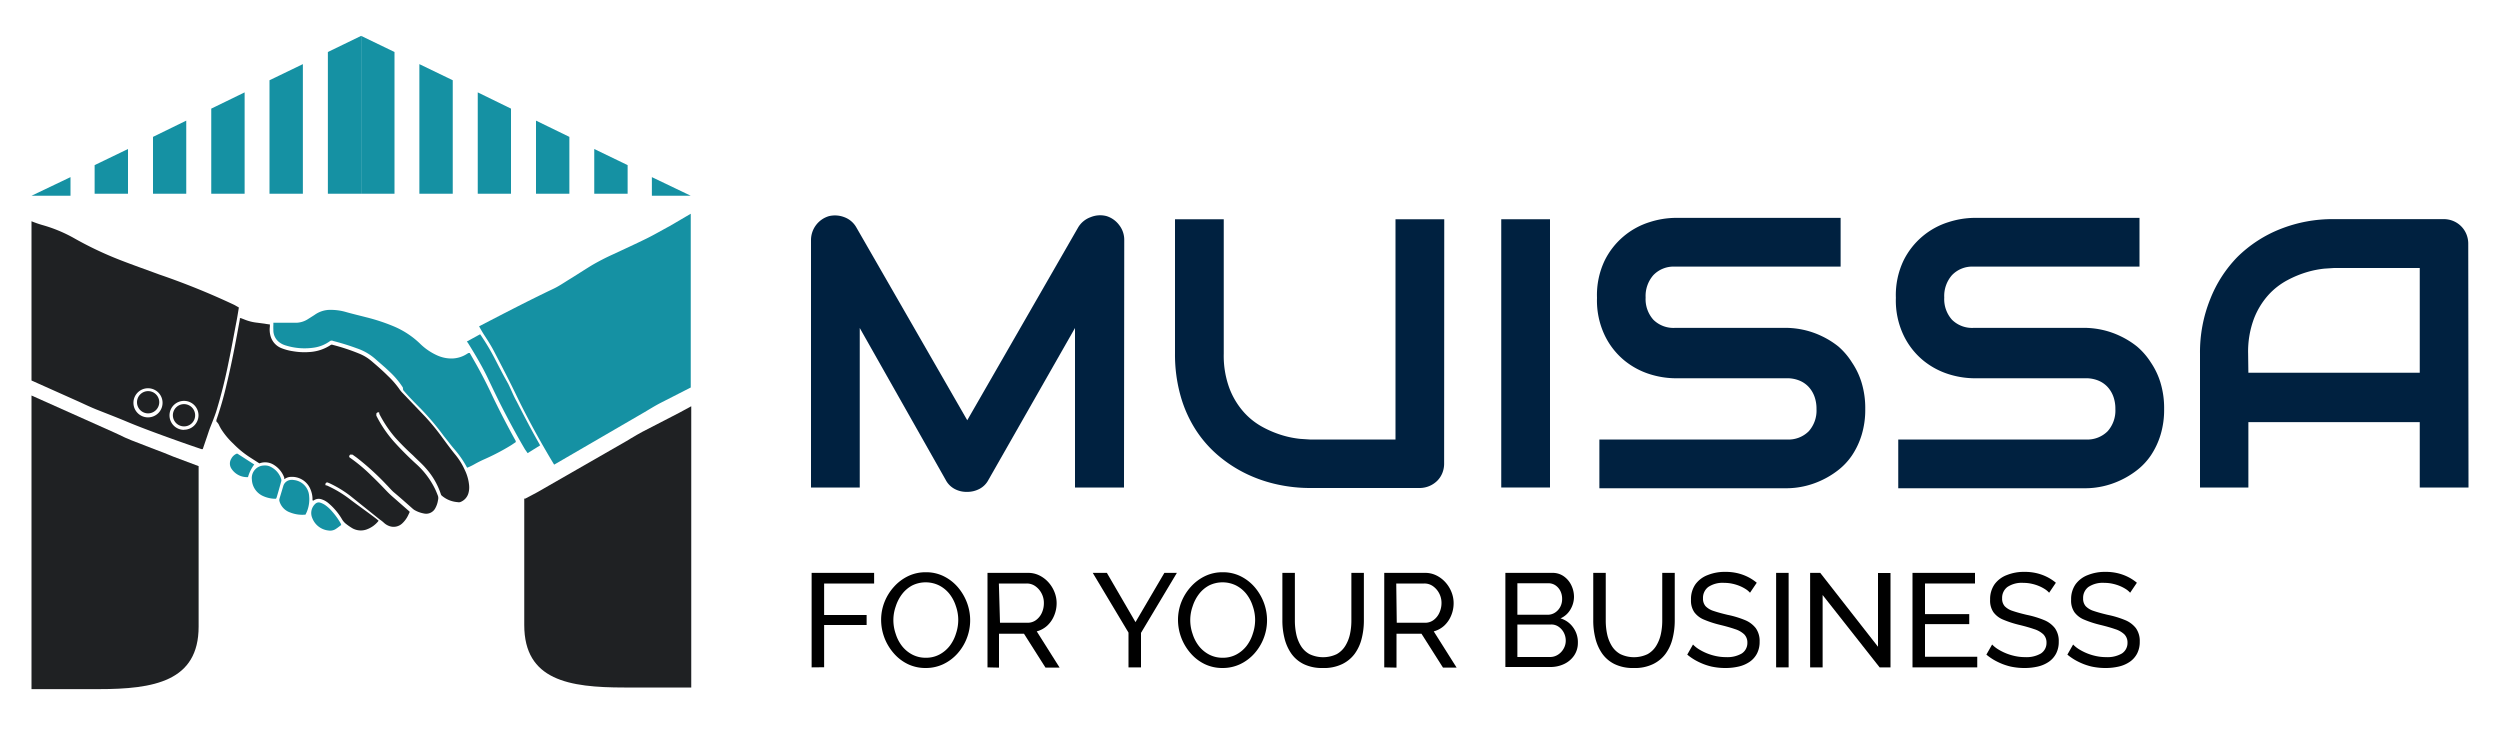 <svg id="Layer_1" data-name="Layer 1" xmlns="http://www.w3.org/2000/svg" viewBox="0 0 200 60"><defs><style>.cls-1{fill:#002140;}.cls-2{fill:#1f2123;}.cls-3{fill:#1591a3;}</style></defs><title>Artboard 1</title><path class="cls-1" d="M89.92,39H86V26.24L79.07,38.4a1.7,1.7,0,0,1-.71.71,2.09,2.09,0,0,1-1,.24,2,2,0,0,1-1-.24,1.72,1.72,0,0,1-.7-.71L68.78,26.24V39h-3.9V19.2a2,2,0,0,1,1.44-1.91,2.07,2.07,0,0,1,.63-.05,2.1,2.1,0,0,1,.61.14,1.83,1.83,0,0,1,.94.8l8.88,15.44,8.88-15.44a1.91,1.91,0,0,1,1-.81,2,2,0,0,1,1.27-.08,2,2,0,0,1,1,.71,1.91,1.91,0,0,1,.41,1.2Z"/><path class="cls-1" d="M115.53,37.08a2,2,0,0,1-.15.78,1.85,1.85,0,0,1-.42.62,2,2,0,0,1-.63.41,2,2,0,0,1-.77.15h-8.79a12.14,12.14,0,0,1-2.52-.27,11.21,11.21,0,0,1-2.47-.83,10.58,10.58,0,0,1-2.24-1.43,9.34,9.34,0,0,1-1.84-2.06,10,10,0,0,1-1.24-2.73A12.18,12.18,0,0,1,94,28.29V17.54h3.9V28.29a7.5,7.5,0,0,0,.46,2.79A6.16,6.16,0,0,0,99.53,33a5.61,5.61,0,0,0,1.55,1.2,8.33,8.33,0,0,0,1.6.65,7.67,7.67,0,0,0,1.34.26l.76.05h6.86V17.54h3.9Z"/><path class="cls-1" d="M124,39h-3.9V17.54H124Z"/><path class="cls-1" d="M149.22,32.72a6.86,6.86,0,0,1-.29,2.08,6.2,6.2,0,0,1-.77,1.63,5.16,5.16,0,0,1-1.13,1.2,6.9,6.9,0,0,1-1.34.81,6.68,6.68,0,0,1-1.4.47,6.52,6.52,0,0,1-1.34.15h-15v-3.9h15a2.29,2.29,0,0,0,1.75-.66,2.48,2.48,0,0,0,.62-1.77,2.86,2.86,0,0,0-.16-1,2.29,2.29,0,0,0-.47-.78,2.08,2.08,0,0,0-.75-.51,2.59,2.59,0,0,0-1-.18h-9a7,7,0,0,1-2-.34,6.11,6.11,0,0,1-2-1.09,5.93,5.93,0,0,1-1.56-2,6.46,6.46,0,0,1-.62-3,6.41,6.41,0,0,1,.62-3,6,6,0,0,1,3.59-3.06,7,7,0,0,1,2-.34h13.28v3.9H134a2.24,2.24,0,0,0-1.73.68,2.53,2.53,0,0,0-.62,1.79,2.47,2.47,0,0,0,.62,1.78,2.28,2.28,0,0,0,1.73.65h9a6.9,6.9,0,0,1,1.34.17,6.7,6.7,0,0,1,1.4.49,6.77,6.77,0,0,1,1.33.83A5.63,5.63,0,0,1,148.16,29a5.93,5.93,0,0,1,.77,1.62A7,7,0,0,1,149.22,32.72Z"/><path class="cls-1" d="M173.13,32.72a6.86,6.86,0,0,1-.29,2.08,6.2,6.2,0,0,1-.77,1.63,5.16,5.16,0,0,1-1.13,1.2,6.9,6.9,0,0,1-1.34.81,6.68,6.68,0,0,1-1.4.47,6.52,6.52,0,0,1-1.34.15h-15v-3.9h15a2.29,2.29,0,0,0,1.75-.66,2.48,2.48,0,0,0,.62-1.77,2.86,2.86,0,0,0-.16-1,2.29,2.29,0,0,0-.47-.78,2.08,2.08,0,0,0-.75-.51,2.59,2.59,0,0,0-1-.18h-9a7,7,0,0,1-2-.34,6.11,6.11,0,0,1-2-1.09,5.93,5.93,0,0,1-1.56-2,6.46,6.46,0,0,1-.62-3,6.41,6.41,0,0,1,.62-3,6,6,0,0,1,3.59-3.06,7,7,0,0,1,2-.34h13.28v3.9H157.89a2.24,2.24,0,0,0-1.73.68,2.53,2.53,0,0,0-.62,1.79,2.47,2.47,0,0,0,.62,1.78,2.28,2.28,0,0,0,1.73.65h9a6.9,6.9,0,0,1,1.34.17,6.7,6.7,0,0,1,1.4.49,6.77,6.77,0,0,1,1.33.83A5.63,5.63,0,0,1,172.07,29a5.93,5.93,0,0,1,.77,1.62A7,7,0,0,1,173.13,32.72Z"/><path class="cls-1" d="M197.48,39h-3.9V33.77H179.87V39H176V28.29a11.34,11.34,0,0,1,.81-4.34A10.12,10.12,0,0,1,179,20.55a10.25,10.25,0,0,1,3.41-2.22,11.33,11.33,0,0,1,4.29-.8h8.79a2,2,0,0,1,.77.15,1.93,1.93,0,0,1,1.05,1.05,2,2,0,0,1,.15.77Zm-17.61-9.18h13.71V21.44h-6.86l-.76.05a7.72,7.72,0,0,0-1.34.26,8.37,8.37,0,0,0-1.6.65,5.61,5.61,0,0,0-1.55,1.2,6.14,6.14,0,0,0-1.16,1.91,7.52,7.52,0,0,0-.46,2.78Z"/><path d="M64.93,53.39V45.83h5v.85h-4V49.2h3.4V50h-3.4v3.38Z"/><path d="M74.06,53.44a3.24,3.24,0,0,1-1.45-.32,3.52,3.52,0,0,1-1.12-.87,4.07,4.07,0,0,1-1-2.65,3.89,3.89,0,0,1,.27-1.44,4,4,0,0,1,.76-1.22,3.65,3.65,0,0,1,1.13-.85,3.21,3.21,0,0,1,1.42-.31,3.15,3.15,0,0,1,1.45.33,3.57,3.57,0,0,1,1.12.88,4.16,4.16,0,0,1,.72,1.23,4,4,0,0,1-.76,4.06,3.58,3.58,0,0,1-1.13.85A3.25,3.25,0,0,1,74.06,53.44Zm-2.59-3.83a3.37,3.37,0,0,0,.19,1.11,3.07,3.07,0,0,0,.53,1,2.55,2.55,0,0,0,.82.66,2.3,2.3,0,0,0,1.06.24,2.27,2.27,0,0,0,1.09-.26,2.56,2.56,0,0,0,.81-.68,3.11,3.11,0,0,0,.51-1,3.41,3.41,0,0,0,.18-1.08,3.33,3.33,0,0,0-.19-1.11,3.1,3.1,0,0,0-.53-1,2.53,2.53,0,0,0-.82-.66,2.45,2.45,0,0,0-2.13,0,2.5,2.5,0,0,0-.81.68,3.22,3.22,0,0,0-.52,1A3.3,3.3,0,0,0,71.47,49.61Z"/><path d="M79,53.39V45.83h3.24a2,2,0,0,1,.92.21,2.4,2.4,0,0,1,.72.55,2.59,2.59,0,0,1,.48.78,2.37,2.37,0,0,1,.17.88,2.53,2.53,0,0,1-.2,1,2.27,2.27,0,0,1-.55.8,2,2,0,0,1-.84.46l1.83,2.9H83.64l-1.72-2.71h-2v2.71Zm1-3.57H82.2a1.12,1.12,0,0,0,.69-.22,1.47,1.47,0,0,0,.46-.58,1.85,1.85,0,0,0,.16-.78,1.63,1.63,0,0,0-.19-.78,1.6,1.6,0,0,0-.5-.57,1.17,1.17,0,0,0-.68-.21H79.91Z"/><path d="M88.55,45.83l2.29,3.94,2.31-3.94h1l-2.87,4.8v2.76h-1V50.61l-2.86-4.78Z"/><path d="M97.81,53.44a3.24,3.24,0,0,1-1.45-.32,3.52,3.52,0,0,1-1.12-.87,4.07,4.07,0,0,1-1-2.65,3.89,3.89,0,0,1,.27-1.44,4,4,0,0,1,.76-1.22,3.65,3.65,0,0,1,1.13-.85,3.21,3.21,0,0,1,1.42-.31,3.15,3.15,0,0,1,1.45.33,3.57,3.57,0,0,1,1.12.88,4.16,4.16,0,0,1,.72,1.23,4,4,0,0,1-.76,4.06,3.58,3.58,0,0,1-1.13.85A3.25,3.25,0,0,1,97.81,53.44Zm-2.59-3.83a3.37,3.37,0,0,0,.19,1.11,3.07,3.07,0,0,0,.53,1,2.55,2.55,0,0,0,.82.66,2.3,2.3,0,0,0,1.06.24,2.27,2.27,0,0,0,1.09-.26,2.56,2.56,0,0,0,.81-.68,3.11,3.11,0,0,0,.51-1,3.41,3.41,0,0,0,.18-1.08,3.33,3.33,0,0,0-.19-1.11,3.1,3.1,0,0,0-.53-1,2.54,2.54,0,0,0-.82-.66,2.45,2.45,0,0,0-2.13,0,2.5,2.5,0,0,0-.81.68,3.22,3.22,0,0,0-.52,1A3.3,3.3,0,0,0,95.22,49.61Z"/><path d="M105.82,53.44a3.33,3.33,0,0,1-1.52-.31,2.63,2.63,0,0,1-1-.85,3.68,3.68,0,0,1-.54-1.22,5.76,5.76,0,0,1-.17-1.4V45.83h1v3.82a5.19,5.19,0,0,0,.11,1.08,3,3,0,0,0,.37.94,1.87,1.87,0,0,0,.69.66,2.53,2.53,0,0,0,2.18,0,1.9,1.9,0,0,0,.69-.67,3,3,0,0,0,.37-.94,5.06,5.06,0,0,0,.11-1.06V45.83h1v3.82a5.84,5.84,0,0,1-.18,1.45,3.47,3.47,0,0,1-.56,1.21,2.7,2.7,0,0,1-1,.82A3.32,3.32,0,0,1,105.82,53.44Z"/><path d="M110.74,53.39V45.83H114a2,2,0,0,1,.92.21,2.4,2.4,0,0,1,.72.55,2.59,2.59,0,0,1,.48.78,2.37,2.37,0,0,1,.17.88,2.53,2.53,0,0,1-.2,1,2.27,2.27,0,0,1-.55.8,2,2,0,0,1-.84.46l1.83,2.9h-1.09l-1.72-2.71h-2v2.71Zm1-3.57H114a1.12,1.12,0,0,0,.69-.22,1.47,1.47,0,0,0,.46-.58,1.85,1.85,0,0,0,.17-.78,1.63,1.63,0,0,0-.19-.78,1.6,1.6,0,0,0-.5-.57,1.17,1.17,0,0,0-.68-.21H111.7Z"/><path d="M126.23,51.44a1.77,1.77,0,0,1-.3,1,2,2,0,0,1-.8.68,2.52,2.52,0,0,1-1.11.24h-3.59V45.83h3.76a1.53,1.53,0,0,1,.92.28,1.85,1.85,0,0,1,.6.72,2.14,2.14,0,0,1,.21.92,2,2,0,0,1-.28,1,1.72,1.72,0,0,1-.8.72,1.9,1.9,0,0,1,1,.71A2,2,0,0,1,126.23,51.44Zm-4.84-4.78v2.52h2.41a1.07,1.07,0,0,0,.6-.17,1.23,1.23,0,0,0,.42-.46,1.31,1.31,0,0,0,.15-.63,1.4,1.4,0,0,0-.14-.64,1.19,1.19,0,0,0-.39-.45,1,1,0,0,0-.57-.17Zm3.87,4.61a1.39,1.39,0,0,0-.15-.65,1.3,1.3,0,0,0-.42-.48,1,1,0,0,0-.6-.18h-2.7v2.6H124a1.15,1.15,0,0,0,.63-.18,1.33,1.33,0,0,0,.45-.47A1.27,1.27,0,0,0,125.26,51.27Z"/><path d="M130.69,53.44a3.33,3.33,0,0,1-1.52-.31,2.63,2.63,0,0,1-1-.85,3.68,3.68,0,0,1-.54-1.22,5.76,5.76,0,0,1-.17-1.4V45.83h1v3.82a5.19,5.19,0,0,0,.11,1.08,3,3,0,0,0,.37.94,1.87,1.87,0,0,0,.69.66,2.53,2.53,0,0,0,2.18,0,1.9,1.9,0,0,0,.69-.67,3,3,0,0,0,.37-.94,5.06,5.06,0,0,0,.11-1.06V45.83h1v3.82a5.84,5.84,0,0,1-.18,1.45,3.47,3.47,0,0,1-.56,1.21,2.7,2.7,0,0,1-1,.82A3.32,3.32,0,0,1,130.69,53.44Z"/><path d="M140,47.42a1.58,1.58,0,0,0-.34-.29,3,3,0,0,0-.48-.25,3.38,3.38,0,0,0-.58-.18,3,3,0,0,0-.65-.07,2.06,2.06,0,0,0-1.29.33,1.09,1.09,0,0,0-.42.9.91.91,0,0,0,.21.64,1.53,1.53,0,0,0,.65.38q.44.15,1.12.31a7.63,7.63,0,0,1,1.36.41,2.11,2.11,0,0,1,.88.65,1.76,1.76,0,0,1,.31,1.09,2,2,0,0,1-.21.94,1.82,1.82,0,0,1-.58.66,2.58,2.58,0,0,1-.87.38,4.59,4.59,0,0,1-1.09.12,5.14,5.14,0,0,1-1.12-.12,4.83,4.83,0,0,1-1-.36,4.44,4.44,0,0,1-.92-.59l.46-.81a2.37,2.37,0,0,0,.44.36,4.24,4.24,0,0,0,1.37.56,3.79,3.79,0,0,0,.83.09,2.29,2.29,0,0,0,1.26-.29,1,1,0,0,0,.45-.85.93.93,0,0,0-.25-.68,1.89,1.89,0,0,0-.74-.42q-.49-.17-1.19-.34a8.21,8.21,0,0,1-1.29-.42,1.81,1.81,0,0,1-.78-.6,1.64,1.64,0,0,1-.26-1,2.07,2.07,0,0,1,.35-1.22,2.16,2.16,0,0,1,1-.75,3.63,3.63,0,0,1,1.39-.25,4.06,4.06,0,0,1,1,.11,3.86,3.86,0,0,1,.82.3,3.63,3.63,0,0,1,.7.46Z"/><path d="M142.09,53.39V45.83h1v7.56Z"/><path d="M145.81,47.6v5.79h-1V45.83h.81l4.62,5.91v-5.9h1v7.55h-.87Z"/><path d="M158.18,52.54v.85H153V45.83h5v.85H154v2.45h3.54v.8H154v2.61Z"/><path d="M163.93,47.42a1.58,1.58,0,0,0-.34-.29,3,3,0,0,0-.48-.25,3.38,3.38,0,0,0-.58-.18,3,3,0,0,0-.65-.07,2.06,2.06,0,0,0-1.29.33,1.09,1.09,0,0,0-.42.9.91.91,0,0,0,.21.64,1.53,1.53,0,0,0,.65.38q.44.15,1.12.31a7.63,7.63,0,0,1,1.36.41,2.11,2.11,0,0,1,.88.65,1.76,1.76,0,0,1,.31,1.09,2,2,0,0,1-.21.94,1.82,1.82,0,0,1-.58.66,2.58,2.58,0,0,1-.87.38,4.59,4.59,0,0,1-1.09.12,5.14,5.14,0,0,1-1.12-.12,4.83,4.83,0,0,1-1-.36,4.44,4.44,0,0,1-.92-.59l.46-.81a2.37,2.37,0,0,0,.44.36,4.24,4.24,0,0,0,1.37.56,3.79,3.79,0,0,0,.83.09,2.29,2.29,0,0,0,1.26-.29,1,1,0,0,0,.45-.85.93.93,0,0,0-.25-.68,1.89,1.89,0,0,0-.74-.42q-.49-.17-1.19-.34a8.21,8.21,0,0,1-1.29-.42,1.81,1.81,0,0,1-.78-.6,1.64,1.64,0,0,1-.26-1,2.07,2.07,0,0,1,.35-1.22,2.16,2.16,0,0,1,1-.75,3.63,3.63,0,0,1,1.39-.25,4.06,4.06,0,0,1,1,.11,3.86,3.86,0,0,1,.82.3,3.63,3.63,0,0,1,.7.46Z"/><path d="M170.41,47.42a1.58,1.58,0,0,0-.34-.29,3,3,0,0,0-.48-.25,3.38,3.38,0,0,0-.58-.18,3,3,0,0,0-.65-.07,2.06,2.06,0,0,0-1.29.33,1.09,1.09,0,0,0-.42.9.91.91,0,0,0,.21.64,1.53,1.53,0,0,0,.65.38q.44.15,1.12.31a7.63,7.63,0,0,1,1.36.41,2.11,2.11,0,0,1,.88.65,1.76,1.76,0,0,1,.31,1.09,2,2,0,0,1-.21.94,1.82,1.82,0,0,1-.58.66,2.58,2.58,0,0,1-.87.38,4.59,4.59,0,0,1-1.09.12,5.14,5.14,0,0,1-1.12-.12,4.83,4.83,0,0,1-1-.36,4.44,4.44,0,0,1-.92-.59l.46-.81a2.37,2.37,0,0,0,.44.36,4.24,4.24,0,0,0,1.37.56,3.79,3.79,0,0,0,.83.09,2.29,2.29,0,0,0,1.26-.29,1,1,0,0,0,.45-.85.93.93,0,0,0-.25-.68,1.89,1.89,0,0,0-.74-.42q-.49-.17-1.19-.34a8.21,8.21,0,0,1-1.29-.42,1.81,1.81,0,0,1-.78-.6,1.64,1.64,0,0,1-.26-1,2.07,2.07,0,0,1,.35-1.22,2.16,2.16,0,0,1,1-.75,3.63,3.63,0,0,1,1.39-.25,4.06,4.06,0,0,1,1,.11,3.86,3.86,0,0,1,.82.3,3.63,3.63,0,0,1,.7.46Z"/><path class="cls-2" d="M18.74,24.39a58.68,58.68,0,0,0-6-2.43c-1-.37-2.08-.75-3.11-1.15A28.3,28.3,0,0,1,5.83,19a11.54,11.54,0,0,0-2.45-1,8.55,8.55,0,0,1-.86-.3V30.44L6.3,32.13c.46.21.92.43,1.39.62.83.33,1.67.65,2.5,1s1.9.75,2.86,1.1,2,.72,3.07,1.08l.1,0,.29-.85c.11-.31.2-.62.32-.92s.33-.82.47-1.25a40.59,40.59,0,0,0,1-4c.21-1,.4-2.06.6-3.1.08-.4.14-.8.21-1.21Zm-6.9,9a1.16,1.16,0,1,1,0-2.33,1.16,1.16,0,0,1,0,2.33Zm2.87,1a1.16,1.16,0,1,1,1.17-1.13A1.16,1.16,0,0,1,14.71,34.38Z"/><path class="cls-3" d="M55.26,17.1V31l-2.39,1.22c-.45.23-.88.5-1.32.76l-7.11,4.13-.11.06-.36-.6c-.93-1.58-1.81-3.19-2.61-4.84-.59-1.23-1.22-2.44-1.85-3.65-.24-.46-.52-.89-.8-1.32-.11-.17-.21-.35-.31-.52l-.07-.14.2-.1c1.93-1,3.85-2,5.79-2.92.39-.19.76-.44,1.13-.67.64-.39,1.26-.8,1.9-1.19a18.82,18.82,0,0,1,1.71-.88c.88-.41,1.77-.82,2.65-1.25.63-.31,1.24-.67,1.86-1Z"/><path class="cls-2" d="M30.29,41.66a2.12,2.12,0,0,1-1,.71,1.38,1.38,0,0,1-1.1-.11,4.6,4.6,0,0,1-.47-.32,1.29,1.29,0,0,1-.36-.4,4.9,4.9,0,0,0-1.1-1.3,1.56,1.56,0,0,0-.52-.29.69.69,0,0,0-.65.09l0,0C25,40.06,25,40,25,40a1.94,1.94,0,0,0-.06-.55,2.29,2.29,0,0,0-.14-.39,1.59,1.59,0,0,0-1.53-.91.91.91,0,0,0-.44.13l-.09.05,0-.12a2,2,0,0,0-.8-1,1.3,1.3,0,0,0-1.19-.14h0L20,36.59a7.66,7.66,0,0,1-1.33-1.09,6,6,0,0,1-1-1.21l-.12-.22a.91.91,0,0,0-.24-.35l0-.12a26.8,26.8,0,0,0,.81-2.81c.32-1.32.59-2.65.84-4l.23-1.25,0-.09.08,0,.26.1a3.74,3.74,0,0,0,1.08.27l.92.13.06,0,0,.17a1.92,1.92,0,0,0,.05.75,1.46,1.46,0,0,0,.92,1,4.15,4.15,0,0,0,.89.23,5.36,5.36,0,0,0,1.34.06,3.43,3.43,0,0,0,1.68-.57.17.17,0,0,1,.15,0,16.09,16.09,0,0,1,2.14.71,3.52,3.52,0,0,1,.93.56c.46.39.91.78,1.34,1.21a7.07,7.07,0,0,1,.88,1,2.34,2.34,0,0,0,.23.3l1.91,2A18.45,18.45,0,0,1,35.38,35c.33.45.66.9,1,1.32a5.39,5.39,0,0,1,.8,1.27,3.54,3.54,0,0,1,.35,1.25,1.72,1.72,0,0,1-.06.63,1.07,1.07,0,0,1-.66.7.5.5,0,0,1-.21,0,2.18,2.18,0,0,1-1.26-.52.25.25,0,0,1-.07-.11,5.82,5.82,0,0,0-1.22-2.1c-.31-.36-.68-.67-1-1A20.73,20.73,0,0,1,31.61,35a9.61,9.61,0,0,1-1.27-1.9.57.57,0,0,0,0-.09.13.13,0,0,0-.16,0,.13.13,0,0,0-.07.15.45.45,0,0,0,0,.1,9.75,9.75,0,0,0,1.43,2.1,25,25,0,0,0,1.79,1.79,6.52,6.52,0,0,1,1.49,2c.08.17.15.35.22.53a.6.6,0,0,1,0,.33,1.87,1.87,0,0,1-.23.67.82.82,0,0,1-.89.4,2.32,2.32,0,0,1-.8-.3l-.1-.08c-.51-.45-1-.89-1.54-1.34-.2-.18-.38-.4-.57-.59a20.78,20.78,0,0,0-2.4-2.18l-.31-.22-.1,0a.11.11,0,0,0-.14.07.13.13,0,0,0,0,.15l0,0a13.08,13.08,0,0,1,1.76,1.47c.4.38.79.78,1.17,1.18s.61.57.92.85l.89.78.08.08-.13.28a2.15,2.15,0,0,1-.49.66,1,1,0,0,1-1,.2,1.25,1.25,0,0,1-.46-.28,2.61,2.61,0,0,0-.32-.25L28,39.65a9,9,0,0,0-1.66-1l-.13-.05a.13.13,0,0,0-.15.06.14.14,0,0,0,0,.17l.07,0A9.33,9.33,0,0,1,28.07,40c.69.52,1.38,1,2.08,1.54Z"/><path class="cls-3" d="M37.58,28.24l.4.7c.52.91,1,1.85,1.44,2.79q.87,1.8,1.84,3.55l0,.09-.39.26a17.87,17.87,0,0,1-2.19,1.14c-.24.11-.48.23-.71.36a4.7,4.7,0,0,1-.6.29l-.06-.11a7.87,7.87,0,0,0-1-1.42c-.28-.33-.54-.68-.8-1a20.6,20.6,0,0,0-1.79-2.13c-.5-.51-1-1-1.47-1.56L32.23,31a6.5,6.5,0,0,0-1.07-1.27c-.36-.35-.75-.67-1.12-1a4.35,4.35,0,0,0-1.51-.87,18.68,18.68,0,0,0-1.87-.58.26.26,0,0,0-.25,0,2.86,2.86,0,0,1-1.29.53,5.07,5.07,0,0,1-2.25-.17,1.58,1.58,0,0,1-.54-.27,1.2,1.2,0,0,1-.46-1,3.06,3.06,0,0,1,0-.37c0-.06,0-.11,0-.18h.51l1.35,0a1.82,1.82,0,0,0,.84-.25l.46-.29.14-.09a2.13,2.13,0,0,1,1.32-.4,4.32,4.32,0,0,1,1.18.17c.53.15,1.08.28,1.62.42a15.15,15.15,0,0,1,2.19.72,6.86,6.86,0,0,1,2.1,1.37,4.7,4.7,0,0,0,1.37.95,2.77,2.77,0,0,0,1.2.26,2.31,2.31,0,0,0,1.24-.39l.09-.05Z"/><path class="cls-3" d="M37.35,27.32l1.06-.58.07.1a17.77,17.77,0,0,1,1.18,2c.32.62.64,1.24,1,1.87.23.47.44,1,.68,1.42.58,1.13,1.17,2.27,1.8,3.37l.07.13-1,.62L42,35.95c-.59-1-1.13-2-1.65-3S39.43,31.1,39,30.2s-1-1.86-1.56-2.76Z"/><path class="cls-3" d="M24.44,41.17A2.63,2.63,0,0,1,23.22,41a1.34,1.34,0,0,1-.86-.89.37.37,0,0,1,0-.22l.3-1a.68.68,0,0,1,.55-.49.76.76,0,0,1,.28,0,1.37,1.37,0,0,1,1.24,1.27,2.61,2.61,0,0,1-.19,1.29Z"/><path class="cls-3" d="M22.08,39.9a2.21,2.21,0,0,1-.61-.07,2.39,2.39,0,0,1-.41-.14,1.51,1.51,0,0,1-.91-1.33,1,1,0,0,1,1-1.12.93.93,0,0,1,.49.1,1.65,1.65,0,0,1,.86,1,.3.3,0,0,1,0,.16c-.12.44-.24.87-.37,1.3Z"/><path class="cls-3" d="M27.3,42c-.17.12-.32.25-.49.35a.83.83,0,0,1-.54.09,1.56,1.56,0,0,1-1.29-1,1,1,0,0,1,.24-1.13.39.39,0,0,1,.42-.09,1.61,1.61,0,0,1,.35.17,2.92,2.92,0,0,1,.59.54,5.61,5.61,0,0,1,.68.95Z"/><path class="cls-3" d="M19.84,38.17a1.49,1.49,0,0,1-1.34-.7.74.74,0,0,1,0-.77.86.86,0,0,1,.4-.39.11.11,0,0,1,.12,0l1.32.85A3,3,0,0,0,19.84,38.17Z"/><path class="cls-2" d="M11.84,33.07a.89.89,0,1,1,.9-.87A.9.9,0,0,1,11.84,33.07Z"/><path class="cls-2" d="M14.7,34.11a.89.89,0,1,1,.91-.87A.88.88,0,0,1,14.7,34.11Z"/><path class="cls-2" d="M13.05,36.2l-.74-.28-1.78-.69c-.36-.14-.7-.3-1-.45l-.39-.18L2.52,31.64V55.13H7.89c4.42,0,8-.62,8-5V37.29l-2-.75Z"/><path class="cls-2" d="M54.38,33l-3,1.55c-.29.15-.58.33-.89.51l-.38.23L43,39.37l-.11.06-.87.46-.08,0V50c0,4.42,3.58,5,8,5h5.36V32.5Z"/><polygon class="cls-3" points="19.57 7.39 19.57 15.5 16.9 15.5 16.9 8.69 19.57 7.39"/><polygon class="cls-3" points="14.9 9.65 14.9 15.5 12.24 15.5 12.24 10.95 14.9 9.65"/><polygon class="cls-3" points="10.24 11.92 10.24 15.5 7.57 15.5 7.57 13.21 10.24 11.92"/><polygon class="cls-3" points="24.23 5.13 24.23 15.5 21.56 15.5 21.56 6.42 24.23 5.13"/><polygon class="cls-3" points="28.89 2.87 28.89 15.5 26.23 15.5 26.23 4.16 28.89 2.87"/><polygon class="cls-3" points="5.64 15.66 2.52 15.66 5.64 14.17 5.64 15.66"/><polygon class="cls-3" points="38.22 7.39 38.22 15.5 40.88 15.5 40.88 8.69 38.22 7.39"/><polygon class="cls-3" points="42.88 9.65 42.88 15.5 45.55 15.5 45.55 10.95 42.88 9.65"/><polygon class="cls-3" points="47.54 11.92 47.54 15.5 50.21 15.5 50.21 13.21 47.54 11.92"/><polygon class="cls-3" points="33.55 5.13 33.55 15.5 36.22 15.5 36.22 6.42 33.55 5.13"/><polygon class="cls-3" points="28.89 2.87 28.89 15.5 31.56 15.5 31.56 4.16 28.89 2.87"/><polygon class="cls-3" points="52.15 15.66 55.26 15.66 52.15 14.17 52.15 15.66"/></svg>